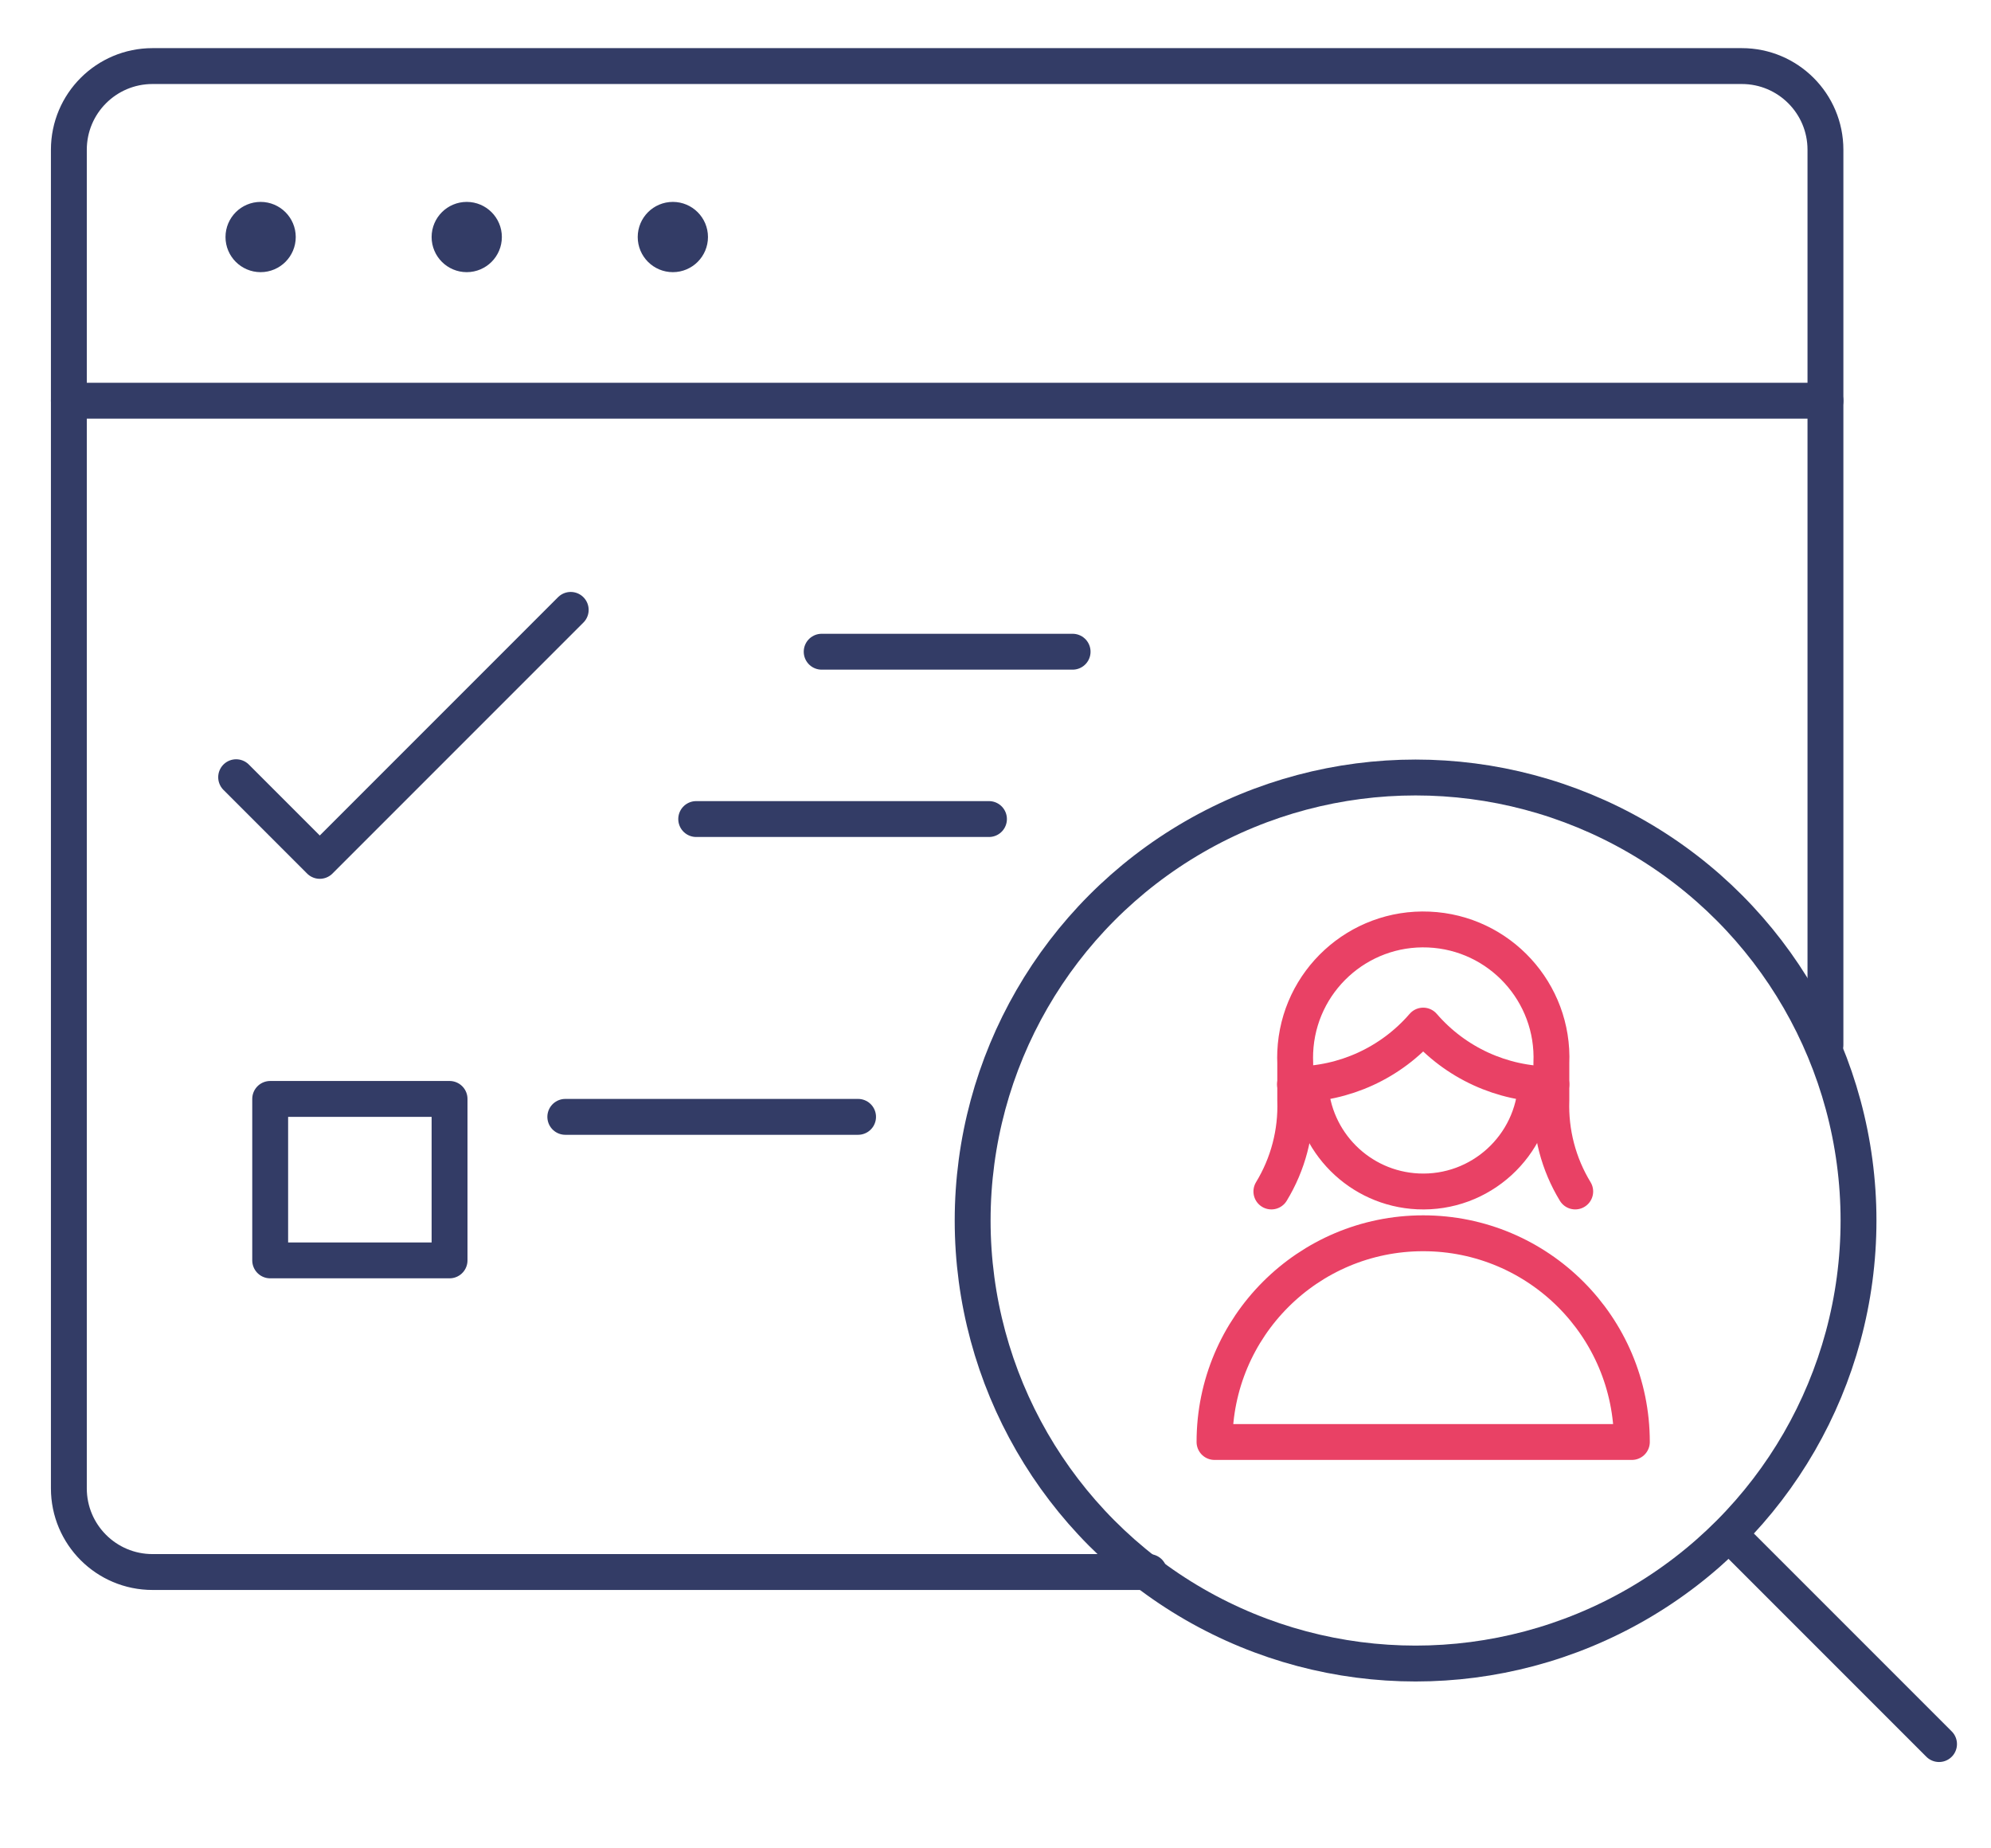 <?xml version="1.0" encoding="UTF-8"?><svg id="b" xmlns="http://www.w3.org/2000/svg" width="111" height="103" viewBox="0 0 111 103"><defs><style>.d{stroke-width:0px;}.d,.e,.f{fill:none;}.e{stroke:#333c66;}.e,.f{stroke-linecap:round;stroke-linejoin:round;stroke-width:2px;}.f{stroke:#e94165;}</style></defs><g id="c"><rect class="d" width="111" height="103"/><path class="e" d="m64.063,87.625H8.502c-2.575,0-4.663-2.088-4.663-4.663V8.346c0-2.575,2.088-4.663,4.663-4.663h88.605c2.575,0,4.663,2.088,4.663,4.663v49.908"/><path class="e" d="m13.165,43.322l4.663,4.663,13.99-13.99"/><path class="e" d="m38.814,45.654h16.322"/><path class="e" d="m31.516,62.254h16.322"/><path class="e" d="m45.809,36.327h13.99"/><path class="e" d="m3.838,22.337h97.932"/><circle class="e" cx="78.92" cy="68.032" r="24.694"/><path class="e" d="m108.103,97.215l-11-11"/><path class="e" d="m14.53,12.254c.529,0,.958.429.958.958s-.429.958-.958.958-.958-.429-.958-.958.429-.958.958-.958"/><path class="e" d="m26.021,12.254c.529,0,.958.429.958.958s-.429.958-.958.958-.958-.429-.958-.958.429-.958.958-.958"/><path class="e" d="m37.512,12.254c.529,0,.958.429.958.958s-.429.958-.958.958-.958-.429-.958-.958.429-.958.958-.958"/><rect class="e" x="15.063" y="61.254" width="10" height="9"/><path class="f" d="m67.71,80.377c0-6.425,5.209-11.634,11.634-11.634s11.634,5.209,11.634,11.634h-23.268Z"/><path class="f" d="m87.82,66.413c-.929-1.526-1.391-3.29-1.33-5.076v-2.076c.17-3.943-2.889-7.278-6.832-7.448-3.943-.17-7.278,2.889-7.448,6.832-.009.205-.009.411,0,.616v2.076c.062,1.786-.401,3.55-1.33,5.076"/><path class="f" d="m72.197,60.441c2.745-.002,5.353-1.197,7.147-3.274,1.794,2.077,4.402,3.272,7.147,3.274"/><path class="f" d="m85.638,60.403c-.16,3.476-3.107,6.165-6.583,6.005-3.252-.149-5.855-2.752-6.005-6.005"/></g></svg>